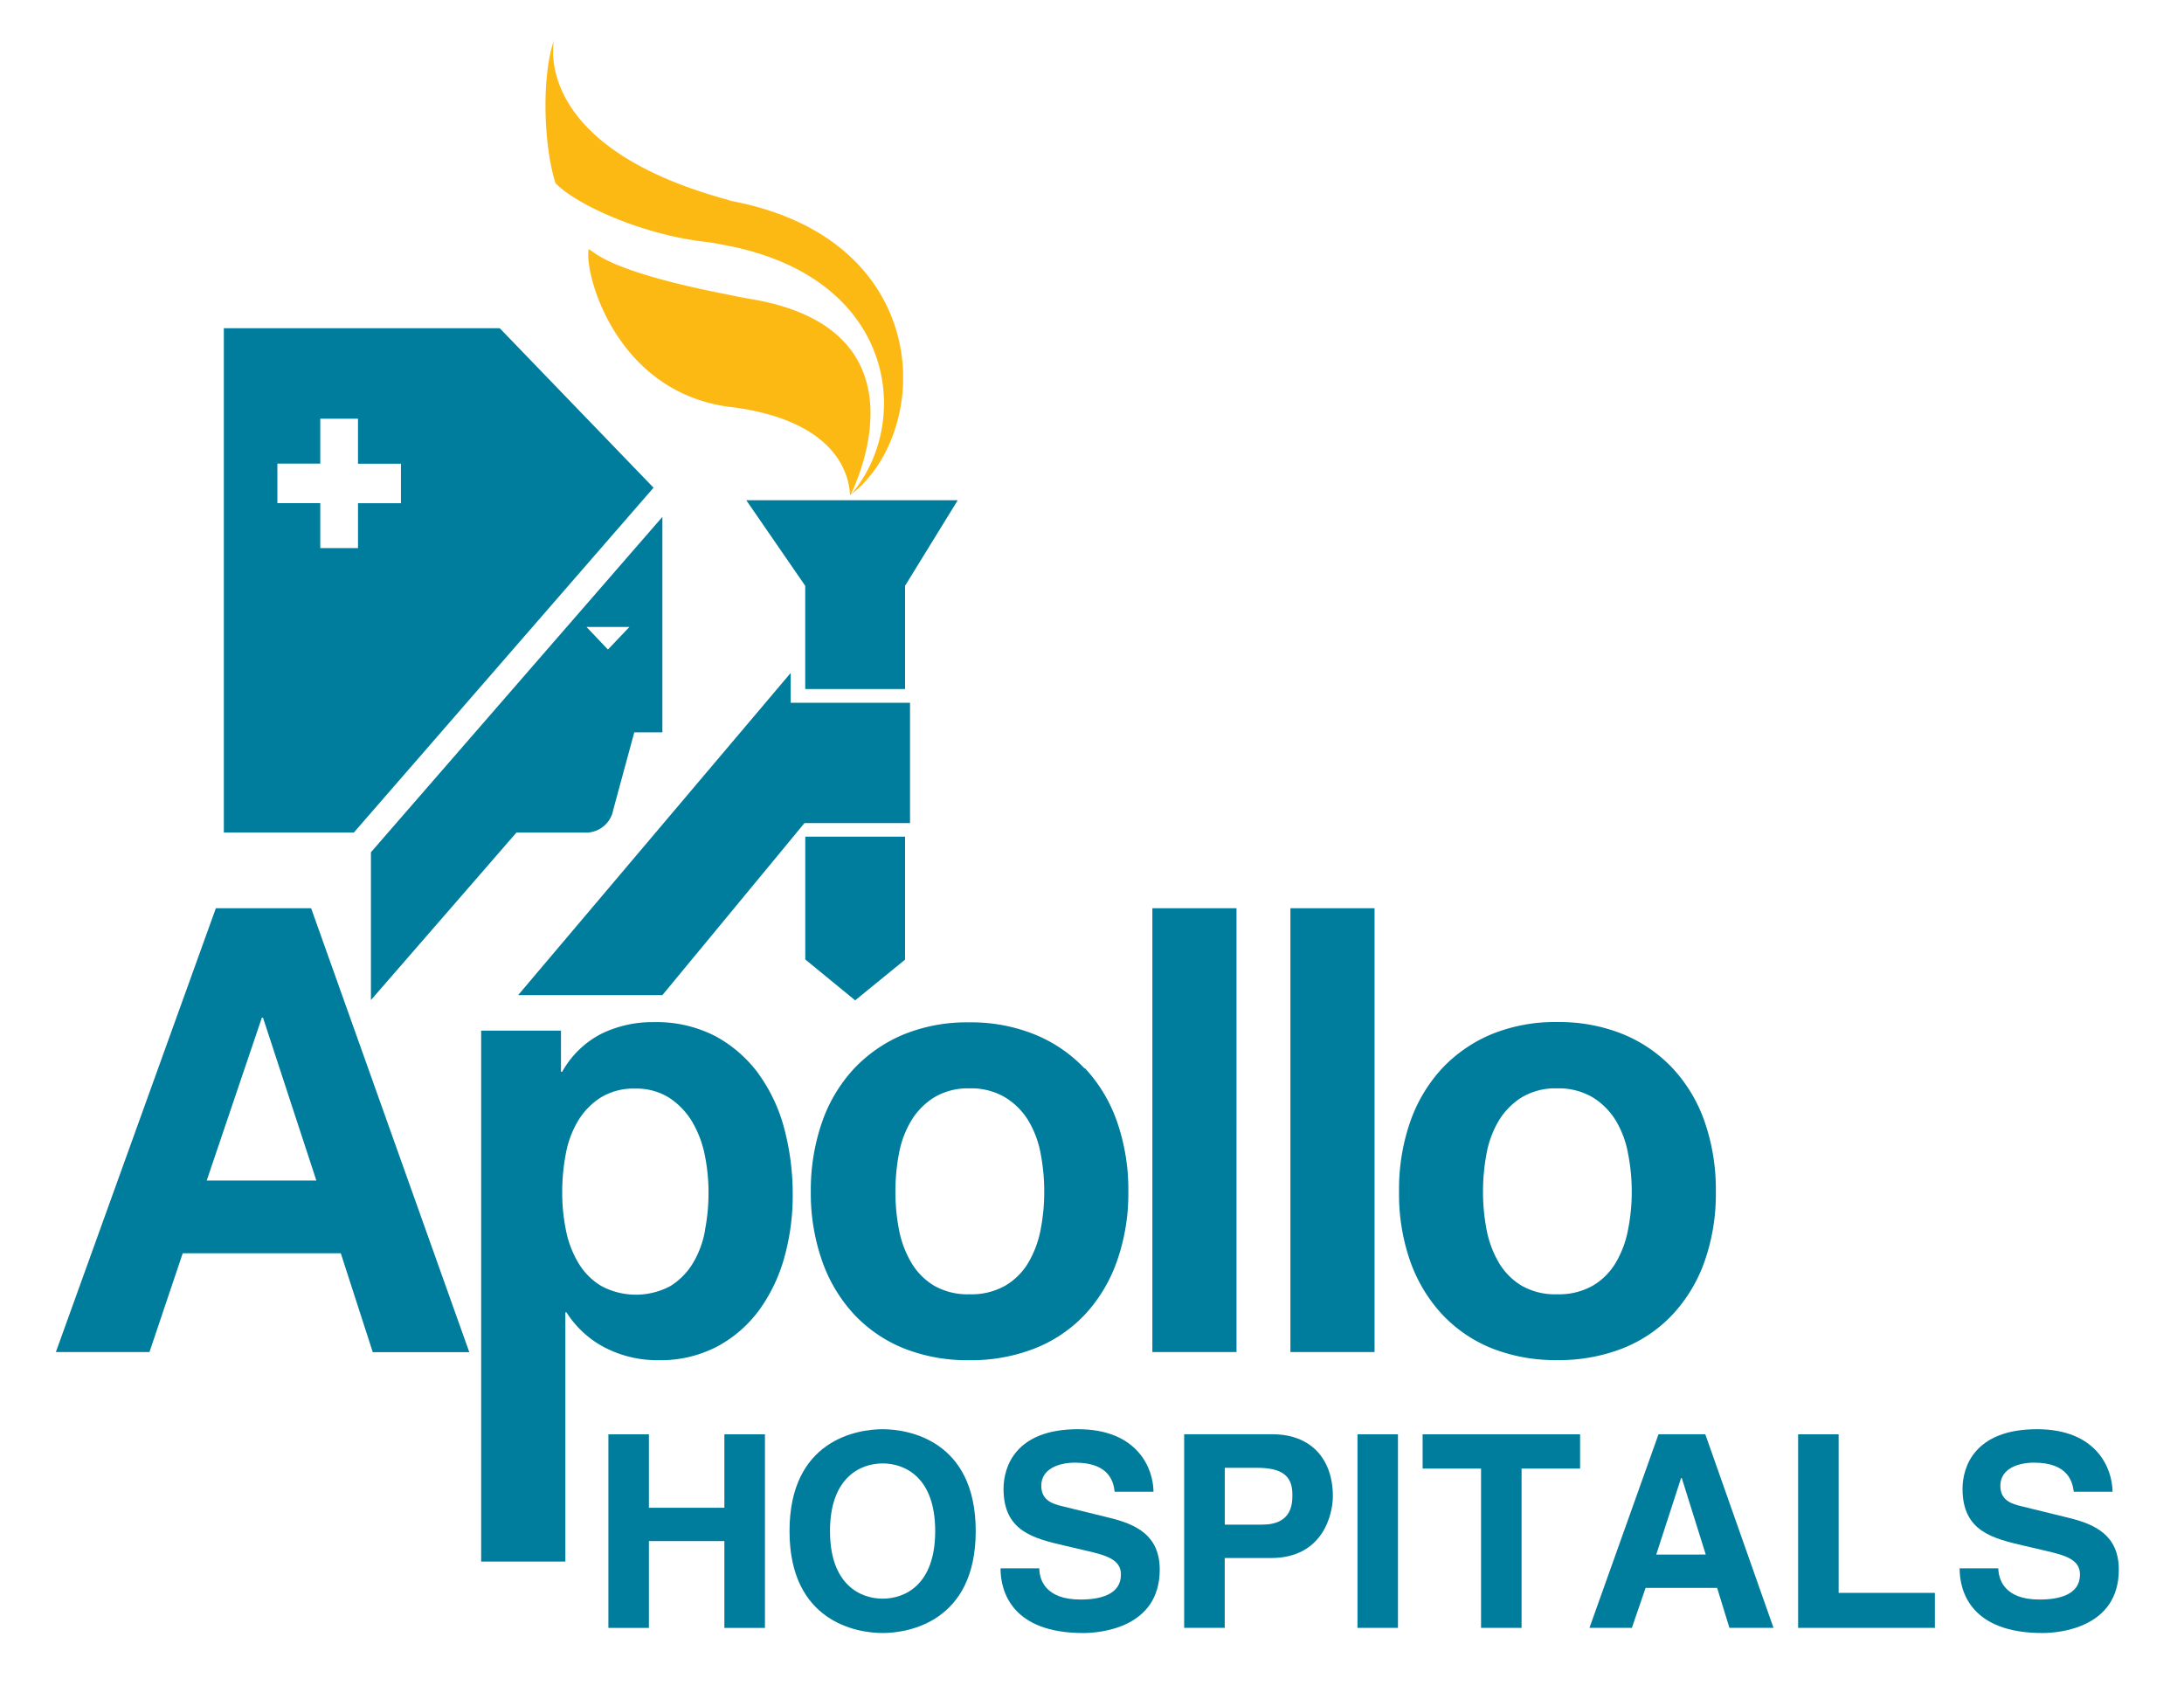 <svg xmlns="http://www.w3.org/2000/svg" viewBox="0 0 478.09 371.99"><defs><style>.cls-1{fill:#7c7d7d;opacity:0;}.cls-2{fill:#007c9d;}.cls-3{fill:#fdb913;}</style></defs><g id="Layer_2" data-name="Layer 2"><g id="Layer_1-2" data-name="Layer 1"><rect class="cls-1" width="478.09" height="371.99"/><polygon class="cls-2" points="142.05 337.38 142.05 356.39 133.18 356.39 133.18 314.01 142.05 314.01 142.05 330.09 158.57 330.09 158.57 314.01 167.45 314.01 167.45 356.39 158.57 356.39 158.57 337.38 142.05 337.38 142.05 337.38"/><path class="cls-2" d="M193.21,312.89c5.62,0,20.38,2.42,20.38,22.3s-14.76,22.32-20.38,22.32-20.38-2.42-20.38-22.32,14.78-22.3,20.38-22.3m0,37.1c4.78,0,11.51-2.92,11.51-14.8s-6.73-14.81-11.51-14.81-11.52,3-11.52,14.81,6.73,14.8,11.52,14.8"/><path class="cls-2" d="M227.51,343.35c0,2.36,1.23,6.83,9,6.83,4.19,0,8.87-1,8.87-5.48,0-3.3-3.2-4.2-7.7-5.24l-4.54-1.06c-6.86-1.61-13.46-3.13-13.46-12.46,0-4.72,2.53-13.05,16.28-13.05,13,0,16.5,8.5,16.55,13.69H244c-.23-1.89-.93-6.37-8.67-6.37-3.37,0-7.39,1.25-7.39,5.07,0,3.31,2.73,4,4.48,4.44l10.36,2.54c5.77,1.4,11.09,3.76,11.09,11.37,0,12.75-13,13.88-16.73,13.88-15.45,0-18.12-8.9-18.12-14.16Z"/><path class="cls-2" d="M268.1,356.38h-8.88V314H278.6c8.22,0,13.17,5.26,13.17,13.58,0,3.84-2.1,13.51-13.53,13.51H268.1v15.28Zm8.2-22.6c6.61,0,6.61-4.71,6.61-6.6,0-4.14-2.32-5.84-7.79-5.84h-7v12.44Z"/><polygon class="cls-2" points="306.02 356.38 297.16 356.38 297.16 314.01 306.02 314.01 306.02 356.38 306.02 356.38"/><polygon class="cls-2" points="333.08 356.38 324.21 356.38 324.21 321.51 311.42 321.51 311.42 314.01 345.89 314.01 345.89 321.51 333.08 321.51 333.08 356.38 333.08 356.38"/><path class="cls-2" d="M357.27,356.38h-9.33L363.06,314H373.3l14.93,42.37h-9.65l-2.69-8.74H360.23l-3,8.74Zm5.3-16.05H373.4l-5.25-16.75H368l-5.44,16.75Z"/><polygon class="cls-2" points="402.49 348.72 423.56 348.72 423.56 356.38 393.62 356.38 393.62 314.01 402.49 314.01 402.49 348.72 402.49 348.72"/><path class="cls-2" d="M437.44,343.35c.06,2.36,1.25,6.83,9,6.83,4.22,0,8.88-1,8.88-5.48,0-3.3-3.2-4.2-7.69-5.24l-4.56-1.06c-6.83-1.61-13.46-3.13-13.46-12.46,0-4.72,2.55-13.05,16.3-13.05,13,0,16.49,8.5,16.54,13.69h-8.49c-.26-1.89-1-6.37-8.71-6.37-3.35,0-7.36,1.25-7.36,5.07,0,3.31,2.7,4,4.48,4.44l10.34,2.54c5.8,1.4,11.11,3.76,11.11,11.37,0,12.75-13,13.88-16.71,13.88-15.49,0-18.14-8.9-18.14-14.16Z"/><path class="cls-2" d="M47.25,198.84,12.23,296H32.72L40,274.37H74.6l7,21.65h21.13L68.11,198.84Zm-2,59.61,12.07-35.66h.25l11.68,35.66Zm120.88-23.27a28.75,28.75,0,0,0-9.46-8.3,28.1,28.1,0,0,0-13.64-3.11,25.44,25.44,0,0,0-11.41,2.56,20.62,20.62,0,0,0-8.55,8.3h-.27v-9H105.33V341.87h18.43V287.3H124a21.9,21.9,0,0,0,8.63,7.83,25,25,0,0,0,11.47,2.65,26.73,26.73,0,0,0,12.91-3,27.61,27.61,0,0,0,9.2-8,36.06,36.06,0,0,0,5.51-11.58,50.44,50.44,0,0,0,1.81-13.6,56.09,56.09,0,0,0-1.81-14.37,36.13,36.13,0,0,0-5.57-12m-11.82,34.15a20.75,20.75,0,0,1-2.65,7.16,14.93,14.93,0,0,1-4.91,5,16,16,0,0,1-15.13,0,14.59,14.59,0,0,1-5-5,22.35,22.35,0,0,1-2.74-7.16,41,41,0,0,1-.83-8.29,45,45,0,0,1,.78-8.45,21.88,21.88,0,0,1,2.65-7.2,15.67,15.67,0,0,1,4.93-5.12,13.77,13.77,0,0,1,7.6-2,13.52,13.52,0,0,1,7.45,2,16.22,16.22,0,0,1,5,5.19,23.48,23.48,0,0,1,2.78,7.26,41.42,41.42,0,0,1,.84,8.32,43.22,43.22,0,0,1-.79,8.29m83.14-35.44a31.18,31.18,0,0,0-11-7.49,37.09,37.09,0,0,0-14.32-2.63,36.62,36.62,0,0,0-14.27,2.63,31.59,31.59,0,0,0-10.9,7.49,33.2,33.2,0,0,0-7,11.69,45.52,45.52,0,0,0-2.47,15.33A44.82,44.82,0,0,0,180,276.15a33.34,33.34,0,0,0,7,11.64,30.62,30.62,0,0,0,10.9,7.42,37.56,37.56,0,0,0,14.27,2.57,38,38,0,0,0,14.32-2.57,30.24,30.24,0,0,0,11-7.42,33.34,33.34,0,0,0,7-11.64A44.57,44.57,0,0,0,247,260.91a45.27,45.27,0,0,0-2.47-15.33,33.2,33.2,0,0,0-7-11.69m-9.72,35.25a22.49,22.49,0,0,1-2.66,7.21,14.32,14.32,0,0,1-5.07,5.1,14.94,14.94,0,0,1-7.83,1.9,14.73,14.73,0,0,1-7.8-1.9,14.4,14.4,0,0,1-5-5.1,22.51,22.51,0,0,1-2.67-7.21,43.23,43.23,0,0,1-.77-8.23,44.33,44.33,0,0,1,.77-8.32,21.68,21.68,0,0,1,2.67-7.2,15.42,15.42,0,0,1,5-5.12,14.38,14.38,0,0,1,7.8-2,14.58,14.58,0,0,1,7.83,2,15.32,15.32,0,0,1,5.07,5.12,21.67,21.67,0,0,1,2.66,7.2,44.34,44.34,0,0,1,.78,8.32,43.24,43.24,0,0,1-.78,8.23M252.26,296h18.42V198.84H252.26V296Zm30.22,0H300.9V198.84H282.48V296Zm90.67-50.44a33.1,33.1,0,0,0-7-11.69,31.1,31.1,0,0,0-10.94-7.49,37.25,37.25,0,0,0-14.33-2.63,36.82,36.82,0,0,0-14.28,2.63,31.45,31.45,0,0,0-10.89,7.49,33.37,33.37,0,0,0-7,11.69,45,45,0,0,0-2.45,15.33,44.34,44.34,0,0,0,2.45,15.24,33.51,33.51,0,0,0,7,11.64,30.49,30.49,0,0,0,10.89,7.42,37.76,37.76,0,0,0,14.28,2.57,38.21,38.21,0,0,0,14.33-2.57,30.17,30.17,0,0,0,10.94-7.42,33.24,33.24,0,0,0,7-11.64,44.58,44.58,0,0,0,2.46-15.24,45.27,45.27,0,0,0-2.46-15.33M356.4,269.14a22.25,22.25,0,0,1-2.65,7.21,14.35,14.35,0,0,1-5.05,5.1,15,15,0,0,1-7.84,1.9,14.73,14.73,0,0,1-7.8-1.9,14.51,14.51,0,0,1-5-5.1,22.48,22.48,0,0,1-2.65-7.21,43.23,43.23,0,0,1-.77-8.23,44.33,44.33,0,0,1,.77-8.32,21.66,21.66,0,0,1,2.65-7.2,15.55,15.55,0,0,1,5-5.12,14.38,14.38,0,0,1,7.8-2,14.64,14.64,0,0,1,7.84,2,15.35,15.35,0,0,1,5.05,5.12,21.44,21.44,0,0,1,2.65,7.2,43.53,43.53,0,0,1,.8,8.32,42.45,42.45,0,0,1-.8,8.23"/><path class="cls-2" d="M176.28,210.05,187.2,219l10.92-8.91V183.17H176.28v26.88Zm22.94-56.2H173.09v-6.53l-59.67,70.54H145l31.1-37.66h23.11v-3.61h0V155.77h0v-1.92Zm-22.95-3h21.85v-22.6l11.53-18.73H163.37l12.9,18.73v22.6Zm-66.87-79H49v110.4H77.47l65.59-75.48L109.4,71.86ZM87.77,110.17h-9.4V120H70.11v-9.85H60.72v-8.65h9.39V91.67h8.26v9.85h9.4v8.65Zm46.48,67.09,4.6-16.93H145V113.16L81.2,186.58v32.36l31.86-36.68h14.75a6.07,6.07,0,0,0,6.44-5m3.53-40-4.7,4.94-4.69-4.94Z"/><path class="cls-3" d="M160.1,44a5.78,5.78,0,0,1-.7-.24c-36.9-10-39.15-28.3-38.16-34.87-2.6,7.52-2.39,22.33.35,31.2C126,44.73,140.71,51.51,154.9,53c1.54.2,3,.52,4.5.8,37.17,7.35,40.29,39.17,26.78,54.57,1.46-3,17.07-36-21.19-42.8-1.9-.3-3.65-.66-5.26-1-27.08-5.24-29.52-9.5-30.86-10-1.06,4.87,5.63,31.21,30.86,34.52h.2c23.68,3,26,15.32,26.13,19.32l0,0,0,0v.09l.06-.12c6.83-5.12,11.15-14.36,11.57-24.34V81.34C197.06,65.67,186.52,49,160.1,44"/></g></g></svg>